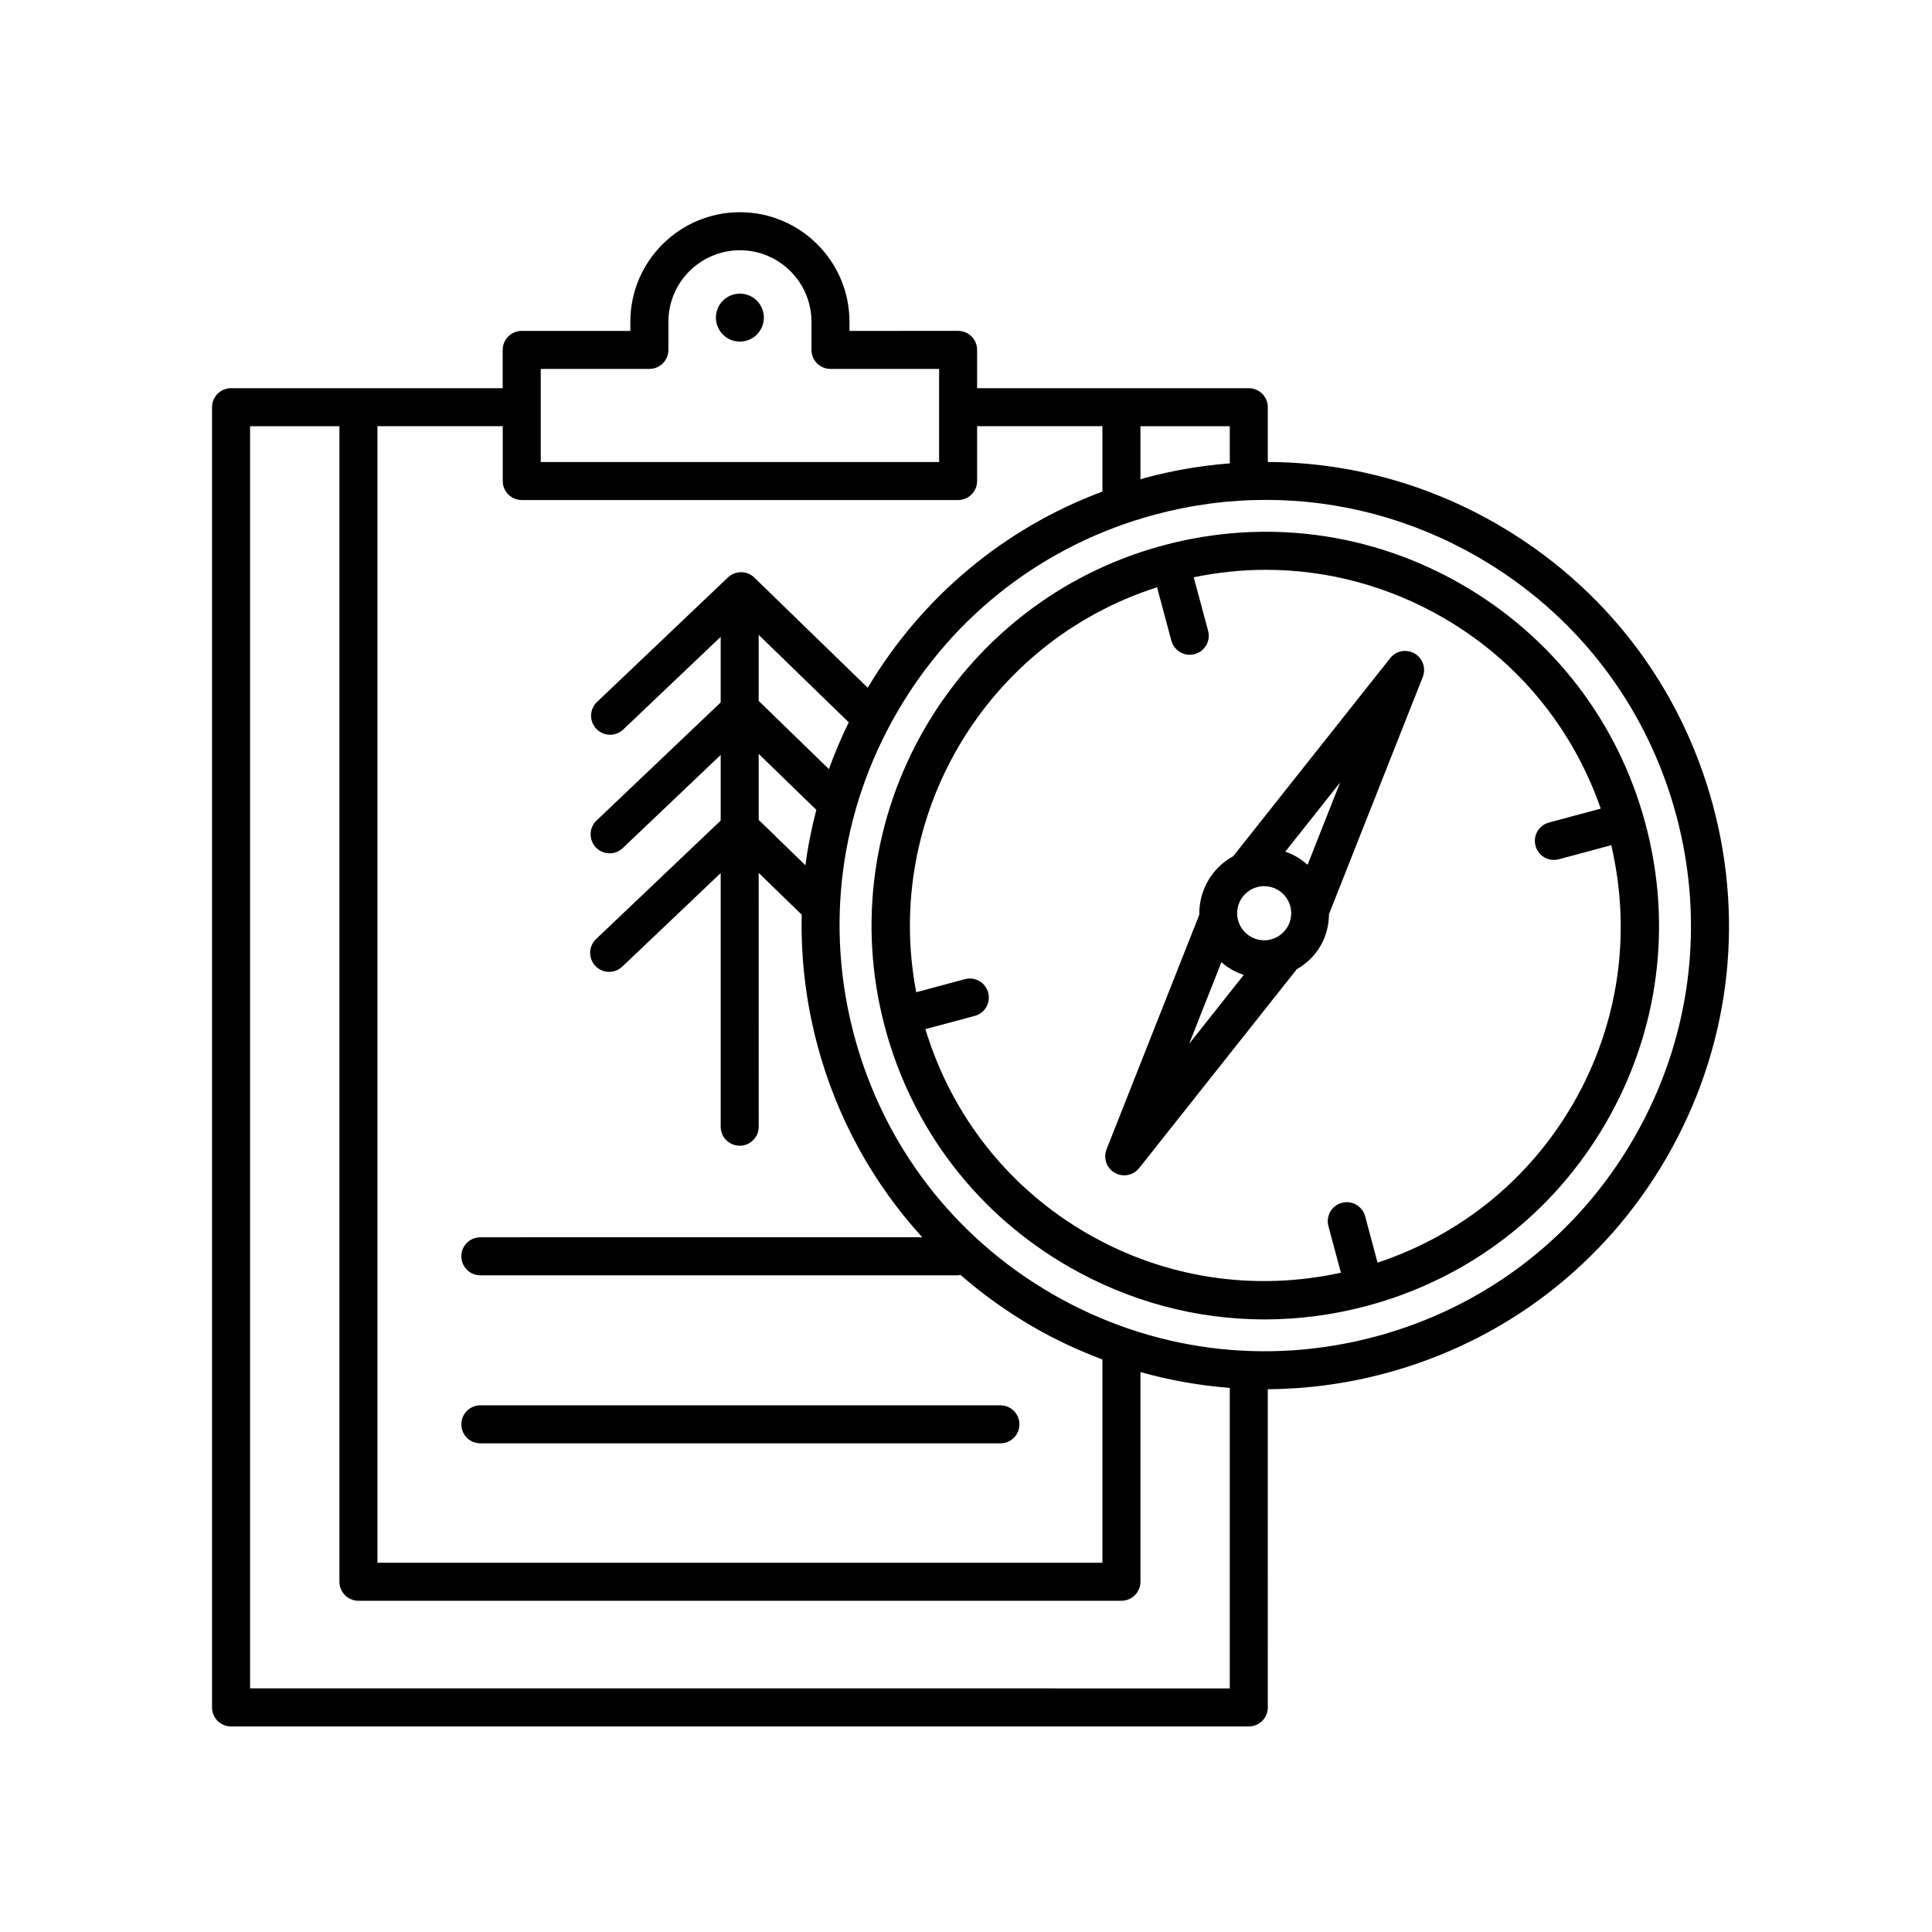 <?xml version="1.0" encoding="UTF-8"?>
<!-- Uploaded to: ICON Repo, www.svgrepo.com, Generator: ICON Repo Mixer Tools -->
<svg fill="#000000" width="800px" height="800px" version="1.1" viewBox="144 144 512 512" xmlns="http://www.w3.org/2000/svg">
 <g>
  <path d="m540.71 282.89c-18.781-10.844-39.613-16.379-60.73-16.461v-14.516c0-2.785-2.254-5.039-5.039-5.039h-71.996v-10.148c0-2.785-2.254-5.039-5.039-5.039l-28.789 0.004v-2.414c0-16.012-13.023-29.035-29.035-29.035s-29.035 13.023-29.035 29.035v2.414h-28.789c-2.785 0-5.039 2.254-5.039 5.039v10.148l-71.988-0.004c-2.785 0-5.039 2.254-5.039 5.039v344.57c0 2.785 2.254 5.039 5.039 5.039h269.71c2.785 0 5.039-2.254 5.039-5.039l-0.004-84.324c10.395-0.074 20.844-1.449 31.152-4.219 31.695-8.5 58.18-28.832 74.582-57.254 16.398-28.418 20.746-61.523 12.254-93.215-8.508-31.691-28.844-58.18-57.258-74.578zm-70.805-16.094c-7.496 0.59-14.992 1.848-22.414 3.84-0.434 0.117-0.836 0.289-1.266 0.406v-14.09h23.68zm-182.6-25.027h28.789c2.785 0 5.039-2.254 5.039-5.039v-7.453c0-10.453 8.504-18.957 18.957-18.957 10.453 0 18.957 8.504 18.957 18.957v7.453c0 2.785 2.254 5.039 5.039 5.039h28.789v24.672h-105.57zm-5.039 34.746h115.64c2.785 0 5.039-2.254 5.039-5.039v-14.531h33.207v17.324c-26.051 9.723-47.781 27.867-62.195 51.988l-30.059-29.195c-1.934-1.879-5.019-1.895-6.984-0.035l-34.707 33.008c-2.016 1.918-2.098 5.109-0.176 7.125 1.914 2.012 5.113 2.09 7.125 0.176l25.832-24.566v17.387l-32.902 31.297c-2.016 1.918-2.098 5.109-0.176 7.125 0.988 1.039 2.316 1.566 3.652 1.566 1.25 0 2.5-0.465 3.473-1.387l25.957-24.688v17.391l-33.031 31.406c-2.012 1.918-2.098 5.109-0.176 7.125 0.988 1.039 2.316 1.566 3.652 1.566 1.25 0 2.492-0.465 3.473-1.387l26.082-24.801v67.223c0 2.785 2.254 5.039 5.039 5.039s5.039-2.254 5.039-5.039l-0.008-67.266 11.367 11.039c0.012 0.012 0.023 0.016 0.035 0.023-0.258 11.566 1.113 23.234 4.191 34.723 5.152 19.219 14.723 36.477 27.746 50.777l-117.1 0.004c-2.785 0-5.039 2.254-5.039 5.039s2.254 5.039 5.039 5.039h126.61c0.215 0 0.398-0.098 0.605-0.121 5.945 5.168 12.426 9.82 19.402 13.852 5.891 3.402 12 6.219 18.238 8.57v53.879l-192.13-0.008v-301.2h33.207v14.531c0 2.785 2.25 5.035 5.035 5.035zm62.797 67.273 15.27 14.836c-1.254 4.84-2.246 9.738-2.891 14.68l-12.379-12.02zm18.609 4.031-18.617-18.078v-17.496l23.871 23.184c-1.984 4.059-3.738 8.195-5.254 12.391zm-153.4 243.62v-334.49h23.68v306.23c0 2.785 2.254 5.039 5.039 5.039h202.2c2.785 0 5.039-2.254 5.039-5.039l-0.004-55.57c7.754 2.18 15.672 3.586 23.68 4.195v79.637zm366.71-145.79c-15.055 26.094-39.367 44.754-68.461 52.559-29.09 7.793-59.484 3.812-85.57-11.238-26.086-15.055-44.758-39.367-52.562-68.461-7.805-29.094-3.809-59.488 11.246-85.578 15.055-26.086 39.367-44.754 68.461-52.559 9.73-2.609 19.594-3.894 29.398-3.894 19.531 0 38.809 5.117 56.176 15.145 26.094 15.055 44.758 39.367 52.562 68.461 7.801 29.098 3.805 59.48-11.25 85.566z"/>
  <path d="m531.45 298.93c-24.148-13.934-52.262-17.613-79.168-10.402-55.562 14.906-88.648 72.234-73.742 127.79 7.219 26.918 24.484 49.414 48.617 63.332 16.07 9.273 33.902 14.012 51.973 14.012 9.07 0 18.199-1.195 27.191-3.606 26.918-7.219 49.414-24.484 63.332-48.617 13.93-24.137 17.625-52.254 10.402-79.168-7.203-26.914-24.473-49.41-48.605-63.34zm29.488 137.47c-11.645 20.172-29.945 34.934-51.867 42.211l-3.293-12.289c-0.727-2.691-3.481-4.281-6.172-3.562s-4.289 3.481-3.562 6.172l3.309 12.348c-22.965 5.031-46.648 1.484-67.156-10.344-20.883-12.055-35.988-31.246-42.961-54.203l13.082-3.512c2.691-0.719 4.289-3.481 3.562-6.172-0.727-2.691-3.477-4.289-6.172-3.562l-12.898 3.461c-8.902-46.547 18.445-92.812 63.824-107.31l3.793 14.148c0.605 2.254 2.637 3.734 4.863 3.734 0.434 0 0.871-0.055 1.309-0.172 2.691-0.719 4.289-3.481 3.562-6.172l-3.809-14.191c6.344-1.309 12.734-1.98 19.094-1.98 16.324 0 32.434 4.281 46.953 12.66 19.789 11.422 34.391 29.258 41.812 50.629l-13.719 3.684c-2.691 0.719-4.289 3.481-3.562 6.172 0.605 2.254 2.637 3.734 4.863 3.734 0.434 0 0.871-0.055 1.309-0.172l13.898-3.727c5.453 23.359 1.988 47.531-10.062 68.418z"/>
  <path d="m518.88 317.18c-2.18-1.25-4.918-0.727-6.465 1.234l-41.598 52.488c-5.648 3.074-9.117 9.074-8.984 15.496l-24.586 62.184c-0.922 2.328 0 4.969 2.168 6.219 0.789 0.453 1.656 0.676 2.516 0.676 1.496 0 2.969-0.664 3.949-1.91l41.77-52.699c2.586-1.496 4.781-3.582 6.312-6.231 1.508-2.613 2.211-5.516 2.238-8.457 0.023-0.055 0.07-0.102 0.09-0.156l24.758-62.617c0.914-2.336-0.008-4.977-2.168-6.227zm-38.004 75.754c-1.844 0.508-3.777 0.242-5.438-0.715-1.656-0.957-2.84-2.504-3.34-4.348-1.023-3.82 1.25-7.758 5.062-8.781 0.621-0.168 1.246-0.246 1.867-0.246 1.238 0 2.465 0.324 3.57 0.957 1.656 0.957 2.84 2.504 3.34 4.348 1.031 3.816-1.242 7.762-5.062 8.785zm-13.195 6.066c0.836 0.727 1.738 1.379 2.719 1.945 1.027 0.594 2.109 1.039 3.215 1.406l-14.473 18.262zm22.844-25.82c-0.883-0.785-1.84-1.5-2.887-2.106-0.973-0.559-1.984-1.012-3.023-1.371l14.535-18.34z"/>
  <path d="m271.3 526.5h137.82c2.785 0 5.039-2.254 5.039-5.039 0-2.785-2.254-5.039-5.039-5.039l-137.82 0.004c-2.785 0-5.039 2.254-5.039 5.039 0 2.781 2.25 5.035 5.039 5.035z"/>
  <path d="m346.43 228.17c0 3.512-2.844 6.356-6.352 6.356-3.512 0-6.356-2.844-6.356-6.356 0-3.508 2.844-6.352 6.356-6.352 3.508 0 6.352 2.844 6.352 6.352"/>
 </g>
</svg>